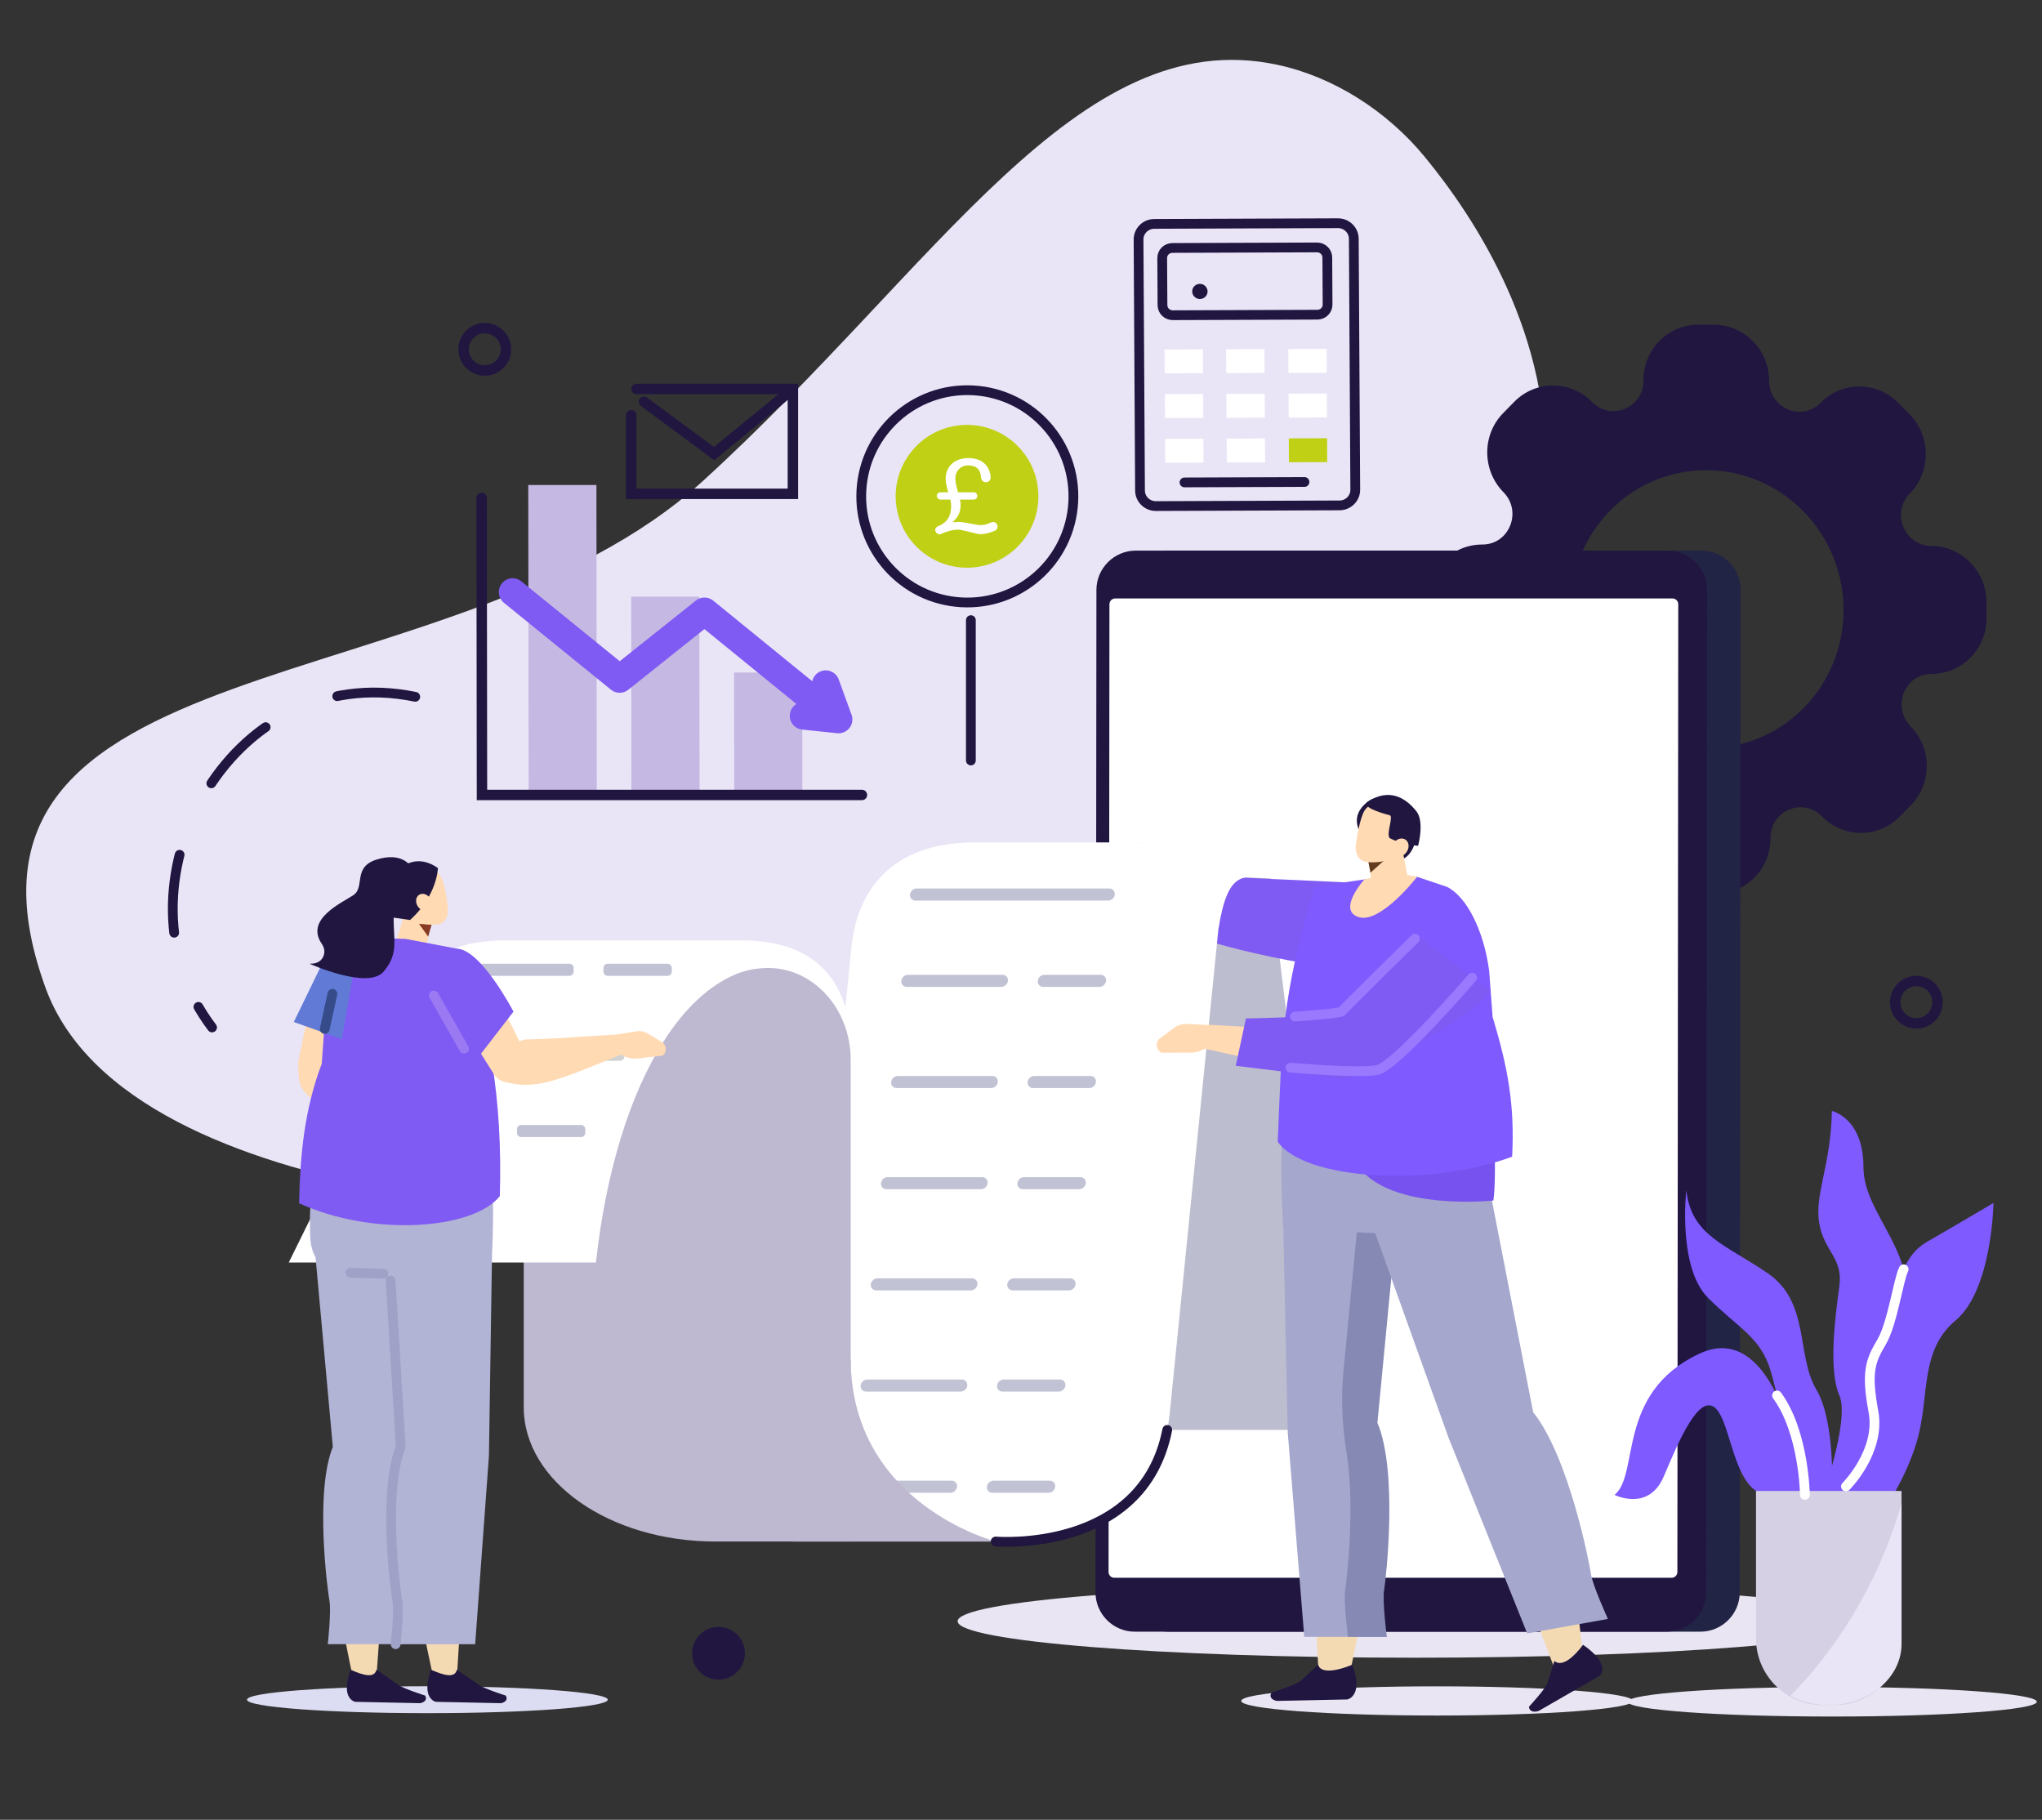 <svg width="505" height="450" viewBox="0 0 505 450" fill="none" xmlns="http://www.w3.org/2000/svg">
<rect x="0" y="0" width="505" height="450" fill="#333333" stroke="none"/>
<g style="mix-blend-mode:darken">
<mask id="mask0_218_2283" style="mask-type:alpha" maskUnits="userSpaceOnUse" x="0" y="0" width="471" height="450">
<g style="mix-blend-mode:darken">
<rect width="470.301" height="450" fill="#D9D9D9"/>
</g>
</mask>
<g mask="url(#mask0_218_2283)">
</g>
<g clip-path="url(#clip0_218_2283)">
<path d="M315.839 16.006C329.716 18.953 342.953 27.4 352.276 38.703C364.849 53.94 384.185 83.411 382.053 118.612C378.923 170.336 364.171 177.435 355.676 220.424C347.184 263.411 399.918 320.483 332.103 366.819C264.289 413.152 241.253 305.214 163.273 300.439C163.273 300.439 32.096 302.003 11.207 244.132C-19.994 157.665 111.526 175.737 173.897 118.879C231.898 66.006 266.426 5.514 315.839 16.006Z" fill="#E9E5F6"/>
<path d="M472.486 179.571C467.776 174.779 471.076 166.617 477.716 166.64C485.23 166.664 491.305 160.482 491.281 152.834L491.27 148.897C491.246 141.247 485.136 135.027 477.619 135.003C470.98 134.983 467.629 126.8 472.31 122.038C477.607 116.646 477.58 107.876 472.248 102.45L469.506 99.659C464.173 94.232 455.558 94.206 450.261 99.597C445.58 104.359 437.544 100.951 437.523 94.194C437.5 86.543 431.389 80.323 423.872 80.3L420.005 80.288C412.491 80.264 406.416 86.446 406.439 94.094C406.46 100.851 398.444 104.21 393.734 99.418C388.404 93.991 379.786 93.965 374.489 99.356L371.761 102.132C366.464 107.524 366.49 116.294 371.823 121.72C376.533 126.512 373.232 134.674 366.593 134.651C359.076 134.627 353.004 140.809 353.027 148.457L353.039 152.394C353.063 160.044 359.173 166.264 366.69 166.288C373.329 166.308 376.68 174.491 371.999 179.253C366.702 184.645 366.728 193.415 372.061 198.841L374.803 201.636C380.133 207.062 388.751 207.089 394.048 201.697C398.728 196.935 406.765 200.343 406.786 207.1C406.809 214.748 412.92 220.971 420.437 220.994L424.304 221.006C431.821 221.03 437.893 214.848 437.87 207.197C437.849 200.44 445.865 197.082 450.575 201.874C455.907 207.3 464.523 207.327 469.82 201.935L472.545 199.162C477.845 193.767 477.818 184.997 472.486 179.571ZM398.35 174.873C385.118 161.408 385.054 139.643 398.2 126.26C411.346 112.877 432.731 112.947 445.959 126.412C459.19 139.878 459.255 161.643 446.109 175.026C432.963 188.408 411.581 188.341 398.35 174.873Z" fill="#201640"/>
<path d="M349.921 409.926C412.378 409.926 463.01 405.888 463.01 400.906C463.01 395.925 412.378 391.886 349.921 391.886C287.463 391.886 236.831 395.925 236.831 400.906C236.831 405.888 287.463 409.926 349.921 409.926Z" fill="#E9E5F3"/>
<path d="M420.534 403.486H288.943C283.602 403.486 279.235 399.114 279.241 393.77L279.467 145.874C279.473 140.53 283.845 136.158 289.187 136.158H420.778C426.119 136.158 430.485 140.53 430.48 145.874L430.253 393.77C430.251 399.114 425.875 403.486 420.534 403.486Z" fill="#222445"/>
<path d="M412.219 403.486H280.627C275.286 403.486 270.92 399.114 270.926 393.77L271.152 145.874C271.158 140.53 275.53 136.158 280.871 136.158H412.463C417.804 136.158 422.17 140.53 422.164 145.874L421.938 393.77C421.932 399.114 417.56 403.486 412.219 403.486Z" fill="#201640"/>
<path d="M413.396 390.162H275.582C274.792 390.162 274.155 389.521 274.155 388.734L274.373 149.414C274.373 148.624 275.013 147.987 275.803 147.987H413.616C414.406 147.987 415.043 148.627 415.043 149.414L414.826 388.734C414.823 389.521 414.183 390.162 413.396 390.162Z" fill="white"/>
<path d="M288.666 353.592H336.948C336.948 353.592 322.809 301.206 314.311 217.231L285.406 215.944L288.666 353.592Z" fill="#BCBDCF"/>
<path fill-rule="evenodd" clip-rule="evenodd" d="M343.153 238.649C336.696 242.768 298.556 233.481 295.726 231.474C292.54 229.215 273.589 216.669 273.589 216.669L281.441 208.314C281.441 208.314 298.43 216.684 300.483 216.743C302.535 216.802 332.515 218.183 332.515 218.183L343.153 238.649Z" fill="#7F5AF3"/>
<path d="M453.131 424.472C481.068 424.472 503.715 422.836 503.715 420.817C503.715 418.799 481.068 417.162 453.131 417.162C425.194 417.162 402.547 418.799 402.547 420.817C402.547 422.836 425.194 424.472 453.131 424.472Z" fill="#E9E5F3"/>
<path d="M454.914 369.469C454.914 369.469 453.977 351.361 462.093 342.098C470.209 332.834 465.529 313.463 476.455 307.147C487.381 300.83 493.001 297.463 493.001 297.463C493.001 297.463 492.69 318.94 483.634 326.517C474.581 334.097 477.286 345.515 474.062 356.415C470.835 367.318 463.966 376.206 463.966 376.206L454.914 369.469Z" fill="#7F5AFF"/>
<path d="M453.041 274.723C453.041 274.723 460.845 276.406 460.845 288.62C460.845 300.833 475.518 310.097 470.835 327.361C466.151 344.625 463.655 364.839 463.655 364.839L462.399 375.042L449.919 372.419C449.919 372.419 457.659 351.365 454.882 345.048C452.104 338.731 453.913 325.257 454.882 318.097C455.851 310.937 451.167 309.677 449.919 302.517C448.671 295.356 452.729 288.62 453.041 274.723Z" fill="#7F5AFF"/>
<path d="M446.367 369.663C446.367 369.663 440.817 325.072 420.213 334.759C399.609 344.445 405.54 364.562 399.298 369.663C399.298 369.663 407.728 373.92 411.472 365.076C415.219 356.233 420.213 344.442 424.271 348.233C428.329 352.023 428.746 369.663 437.59 369.663H446.367Z" fill="#7F5AFF"/>
<path d="M417.034 294.334C417.034 294.334 414.849 313.285 422.34 320.862C429.83 328.439 435.45 330.546 437.949 339.181C440.448 347.813 445.443 372.657 445.443 372.657L453.01 370.688C453.01 370.688 454.184 352.026 449.19 343.602C444.195 335.179 447.627 322.125 437.327 314.968C427.026 307.811 418.282 305.704 417.034 294.334Z" fill="#7F5AFF"/>
<path d="M453.769 421.646H450.768C441.656 421.646 434.271 414.257 434.271 405.14V368.685H470.265V405.14C470.265 414.257 462.88 421.646 453.769 421.646Z" fill="#D5D0E4"/>
<path d="M470.265 406.515V371.681C463.033 397.266 448.531 413.61 442.761 419.342C445.521 420.791 448.774 421.643 452.269 421.643C462.208 421.646 470.265 414.871 470.265 406.515Z" fill="#E9E5F6"/>
<path d="M446.366 369.663C446.366 369.663 446.166 354.185 439.475 345.074" stroke="white" stroke-width="2.415" stroke-miterlimit="10" stroke-linecap="round" stroke-linejoin="round"/>
<path d="M456.515 367.571C456.515 367.571 465.161 358.98 463.309 349.04C461.456 339.101 462.636 336.407 465.329 331.859C468.021 327.311 469.519 316.293 470.79 313.875" stroke="white" stroke-width="2.415" stroke-miterlimit="10" stroke-linecap="round" stroke-linejoin="round"/>
<path d="M331.269 124.976L285.873 125.146C283.709 125.155 281.944 123.436 281.933 121.306L281.571 59.234C281.56 57.107 283.304 55.373 285.468 55.364L330.863 55.194C333.028 55.185 334.792 56.904 334.804 59.034L335.165 121.106C335.18 123.233 333.436 124.967 331.269 124.976Z" stroke="#201640" stroke-width="2.415" stroke-miterlimit="10" stroke-linecap="round" stroke-linejoin="round"/>
<path d="M325.803 77.817L290.035 77.949C288.638 77.955 287.498 76.844 287.489 75.469L287.422 63.811C287.413 62.436 288.541 61.317 289.938 61.314L325.706 61.182C327.103 61.176 328.243 62.286 328.252 63.661L328.319 75.32C328.328 76.692 327.2 77.811 325.803 77.817Z" stroke="#201640" stroke-width="2.415" stroke-miterlimit="10" stroke-linecap="round" stroke-linejoin="round"/>
<path d="M297.513 92.29L288.038 92.325L288.006 86.417L297.478 86.381L297.513 92.29Z" fill="white"/>
<path d="M312.739 92.231L303.267 92.266L303.231 86.361L312.706 86.326L312.739 92.231Z" fill="white"/>
<path d="M328.11 92.175L318.635 92.21L318.6 86.305L328.074 86.27L328.11 92.175Z" fill="white"/>
<path d="M297.576 103.337L288.102 103.372L288.069 97.467L297.541 97.431L297.576 103.337Z" fill="white"/>
<path d="M312.802 103.281L303.33 103.316L303.295 97.411L312.77 97.376L312.802 103.281Z" fill="white"/>
<path d="M328.171 103.222L318.699 103.258L318.664 97.352L328.139 97.317L328.171 103.222Z" fill="white"/>
<path d="M297.641 114.387L288.166 114.422L288.131 108.517L297.606 108.481L297.641 114.387Z" fill="white"/>
<path d="M312.867 114.331L303.395 114.366L303.359 108.458L312.834 108.423L312.867 114.331Z" fill="white"/>
<path d="M328.235 114.272L318.763 114.308L318.728 108.402L328.202 108.367L328.235 114.272Z" fill="#C0D115"/>
<path d="M296.75 73.936C295.702 73.939 294.842 73.101 294.836 72.07C294.83 71.042 295.682 70.195 296.727 70.193C297.775 70.19 298.635 71.027 298.641 72.058C298.65 73.087 297.799 73.933 296.75 73.936Z" fill="#201640"/>
<path d="M292.934 119.293L322.608 119.185" stroke="#201640" stroke-width="2.415" stroke-miterlimit="10" stroke-linecap="round" stroke-linejoin="round"/>
<path d="M125.087 87.019C125.439 84.148 123.398 81.534 120.528 81.182C117.658 80.83 115.047 82.873 114.695 85.745C114.343 88.616 116.384 91.23 119.254 91.582C122.124 91.934 124.736 89.891 125.087 87.019Z" stroke="#201640" stroke-width="2.575" stroke-miterlimit="10" stroke-linecap="round"/>
<path d="M475.134 252.928C477.948 252.263 479.69 249.442 479.026 246.626C478.361 243.81 475.541 242.067 472.728 242.732C469.914 243.396 468.171 246.218 468.836 249.034C469.5 251.849 472.32 253.593 475.134 252.928Z" stroke="#201640" stroke-width="2.575" stroke-miterlimit="10" stroke-linecap="round"/>
<path d="M182.892 409.464C183.244 406.592 181.203 403.979 178.333 403.627C175.463 403.275 172.851 405.317 172.499 408.189C172.148 411.061 174.189 413.674 177.059 414.026C179.929 414.378 182.54 412.336 182.892 409.464Z" fill="#201640" stroke="#201640" stroke-width="2.575" stroke-miterlimit="10" stroke-linecap="round"/>
<path d="M181.575 195.639H198.427L198.392 166.317H181.54L181.575 195.639Z" fill="#C5B8E3"/>
<path d="M156.155 195.639H173.007L172.951 147.537H156.1L156.155 195.639Z" fill="#C5B8E3"/>
<path d="M130.735 195.639H147.589L147.498 119.934H130.646L130.735 195.639Z" fill="#C5B8E3"/>
<path d="M119.11 123.11L119.196 196.579H213.164" stroke="#201640" stroke-width="2.575" stroke-miterlimit="10" stroke-linecap="round"/>
<path d="M198.736 177.015L207.383 177.914L204.209 169.188" stroke="#7F5AF3" stroke-width="6.831" stroke-miterlimit="10" stroke-linecap="round" stroke-linejoin="round"/>
<path d="M126.778 146.406L153.243 167.895L174.229 151.177L204.808 176.068" stroke="#7F5AF3" stroke-width="6.831" stroke-miterlimit="10" stroke-linecap="round" stroke-linejoin="round"/>
<path d="M246.765 381.189H195.787L210.583 234.086C211.514 224.84 216.623 208.314 241.15 208.314H303.48C313.725 208.314 313.493 213.258 314.312 217.228C307.3 216.431 303.609 215.25 301.31 229.873L296.556 277.138L289.277 349.511C287.518 367.007 275.993 381.189 246.765 381.189Z" fill="white"/>
<path d="M123.625 254.523V286.437H210.382V258.819C210.382 249.394 207.07 232.553 183.506 232.553H123.625C115.991 232.92 113.841 233.863 108.87 236.255C115.682 235.444 122.829 239.622 123.625 254.523Z" fill="white"/>
<path d="M129.523 287.812V347.966C129.523 366.317 150.741 381.192 176.913 381.192H210.381V262.027C210.381 254.339 206.849 247.023 200.732 242.792C182.016 229.838 156.35 255.587 129.523 287.812Z" fill="#BEB8D0"/>
<path fill-rule="evenodd" clip-rule="evenodd" d="M274.051 222.699H226.391C225.572 222.699 224.967 222.026 225.049 221.206C225.132 220.386 225.872 219.713 226.691 219.713H274.35C275.17 219.713 275.774 220.386 275.692 221.206C275.61 222.026 274.87 222.699 274.051 222.699Z" fill="#C1C2D4"/>
<path fill-rule="evenodd" clip-rule="evenodd" d="M247.631 244.038H224.246C223.427 244.038 222.822 243.365 222.904 242.545C222.986 241.725 223.726 241.053 224.545 241.053H247.93C248.749 241.053 249.354 241.725 249.272 242.545C249.19 243.365 248.45 244.038 247.631 244.038Z" fill="#C1C2D4"/>
<path fill-rule="evenodd" clip-rule="evenodd" d="M271.906 244.038H257.988C257.169 244.038 256.564 243.365 256.646 242.545C256.728 241.725 257.468 241.053 258.288 241.053H272.206C273.028 241.053 273.63 241.725 273.548 242.545C273.465 243.365 272.725 244.038 271.906 244.038Z" fill="#C1C2D4"/>
<path fill-rule="evenodd" clip-rule="evenodd" d="M245.115 269.055H221.73C220.911 269.055 220.306 268.382 220.388 267.563C220.471 266.743 221.211 266.07 222.03 266.07H245.415C246.234 266.07 246.839 266.743 246.757 267.563C246.674 268.385 245.934 269.055 245.115 269.055Z" fill="#C1C2D4"/>
<path fill-rule="evenodd" clip-rule="evenodd" d="M269.389 269.055H255.47C254.651 269.055 254.046 268.382 254.129 267.563C254.211 266.743 254.951 266.07 255.77 266.07H269.688C270.507 266.07 271.112 266.743 271.03 267.563C270.948 268.385 270.208 269.055 269.389 269.055Z" fill="#C1C2D4"/>
<path fill-rule="evenodd" clip-rule="evenodd" d="M242.598 294.076H219.213C218.393 294.076 217.789 293.403 217.871 292.583C217.953 291.76 218.693 291.09 219.512 291.09H242.897C243.716 291.09 244.321 291.763 244.239 292.583C244.157 293.406 243.417 294.076 242.598 294.076Z" fill="#C1C2D4"/>
<path fill-rule="evenodd" clip-rule="evenodd" d="M266.873 294.076H252.955C252.136 294.076 251.531 293.403 251.613 292.583C251.695 291.76 252.435 291.09 253.254 291.09H267.173C267.992 291.09 268.597 291.763 268.514 292.583C268.432 293.406 267.692 294.076 266.873 294.076Z" fill="#C1C2D4"/>
<path fill-rule="evenodd" clip-rule="evenodd" d="M240.082 319.096H216.697C215.878 319.096 215.273 318.423 215.355 317.603C215.437 316.784 216.177 316.111 216.997 316.111H240.381C241.201 316.111 241.806 316.784 241.723 317.603C241.641 318.426 240.901 319.096 240.082 319.096Z" fill="#C1C2D4"/>
<path fill-rule="evenodd" clip-rule="evenodd" d="M264.357 319.096H250.439C249.62 319.096 249.015 318.423 249.097 317.603C249.18 316.784 249.919 316.111 250.739 316.111H264.657C265.476 316.111 266.081 316.784 265.999 317.603C265.917 318.426 265.177 319.096 264.357 319.096Z" fill="#C1C2D4"/>
<path fill-rule="evenodd" clip-rule="evenodd" d="M237.566 344.116H214.181C213.362 344.116 212.757 343.444 212.84 342.624C212.922 341.804 213.662 341.131 214.481 341.131H237.866C238.685 341.131 239.29 341.804 239.208 342.624C239.126 343.444 238.386 344.116 237.566 344.116Z" fill="#C1C2D4"/>
<path fill-rule="evenodd" clip-rule="evenodd" d="M261.839 344.116H247.921C247.101 344.116 246.497 343.444 246.579 342.624C246.661 341.804 247.401 341.131 248.22 341.131H262.138C262.958 341.131 263.562 341.804 263.48 342.624C263.398 343.444 262.658 344.116 261.839 344.116Z" fill="#C1C2D4"/>
<path fill-rule="evenodd" clip-rule="evenodd" d="M235.049 369.137H211.664C210.845 369.137 210.24 368.464 210.322 367.644C210.404 366.825 211.144 366.152 211.963 366.152H235.348C236.167 366.152 236.772 366.825 236.69 367.644C236.608 368.464 235.868 369.137 235.049 369.137Z" fill="#C1C2D4"/>
<path fill-rule="evenodd" clip-rule="evenodd" d="M259.319 369.137H245.401C244.582 369.137 243.977 368.464 244.059 367.644C244.141 366.825 244.881 366.152 245.701 366.152H259.619C260.438 366.152 261.043 366.825 260.961 367.644C260.881 368.464 260.142 369.137 259.319 369.137Z" fill="#C1C2D4"/>
<path d="M147.377 312.192H71.414L108.87 236.184L194.355 239.24C171.284 236.184 152.377 266.828 147.377 312.192Z" fill="white"/>
<path fill-rule="evenodd" clip-rule="evenodd" d="M140.807 241.305H116.55C115.969 241.305 115.496 240.829 115.496 240.25V239.375C115.496 238.793 115.972 238.32 116.55 238.32H140.807C141.389 238.32 141.861 238.796 141.861 239.375V240.25C141.861 240.829 141.389 241.305 140.807 241.305Z" fill="#C1C2D4"/>
<path fill-rule="evenodd" clip-rule="evenodd" d="M165.083 241.305H150.292C149.711 241.305 149.238 240.829 149.238 240.25V239.375C149.238 238.793 149.714 238.32 150.292 238.32H165.083C165.664 238.32 166.137 238.796 166.137 239.375V240.25C166.137 240.829 165.664 241.305 165.083 241.305Z" fill="#C1C2D4"/>
<path fill-rule="evenodd" clip-rule="evenodd" d="M129.08 262.315H104.823C104.241 262.315 103.769 261.839 103.769 261.26V260.385C103.769 259.803 104.244 259.33 104.823 259.33H129.08C129.661 259.33 130.134 259.806 130.134 260.385V261.26C130.134 261.839 129.658 262.315 129.08 262.315Z" fill="#D1D1D1"/>
<path fill-rule="evenodd" clip-rule="evenodd" d="M153.352 262.315H138.562C137.981 262.315 137.508 261.839 137.508 261.26V260.385C137.508 259.803 137.983 259.33 138.562 259.33H153.352C153.934 259.33 154.406 259.806 154.406 260.385V261.26C154.409 261.839 153.934 262.315 153.352 262.315Z" fill="#D1D1D1"/>
<path fill-rule="evenodd" clip-rule="evenodd" d="M119.418 281.177H95.161C94.579 281.177 94.106 280.701 94.106 280.123V279.247C94.106 278.665 94.582 278.192 95.161 278.192H119.418C119.999 278.192 120.472 278.668 120.472 279.247V280.123C120.472 280.704 119.999 281.177 119.418 281.177Z" fill="#D1D1D1"/>
<path fill-rule="evenodd" clip-rule="evenodd" d="M143.693 281.177H128.903C128.321 281.177 127.849 280.701 127.849 280.123V279.247C127.849 278.665 128.324 278.192 128.903 278.192H143.693C144.274 278.192 144.747 278.668 144.747 279.247V280.123C144.747 280.704 144.271 281.177 143.693 281.177Z" fill="#C1C2D4"/>
<path d="M105.694 423.635C130.335 423.635 150.311 422.146 150.311 420.309C150.311 418.472 130.335 416.983 105.694 416.983C81.052 416.983 61.076 418.472 61.076 420.309C61.076 422.146 81.052 423.635 105.694 423.635Z" fill="#DCDDF2"/>
<path fill-rule="evenodd" clip-rule="evenodd" d="M87.226 414.501C87.226 414.501 77.78 374.102 84.231 358.119L80.893 316.593L101.03 305.079L93.081 414.821L87.226 414.501Z" fill="#F3DAB3"/>
<path fill-rule="evenodd" clip-rule="evenodd" d="M93.104 412.911L98.484 416.604C99.555 417.518 105.143 419.29 105.143 419.29C105.78 420.424 104.77 421.02 103.887 421.17L87.819 420.835C87.819 420.835 84.052 420.065 86.733 412.923C89.76 414.21 92.532 415.135 93.104 412.911Z" fill="#201640"/>
<path fill-rule="evenodd" clip-rule="evenodd" d="M103.701 313.64L102.647 360.05L99.74 406.577H81.059C81.059 406.577 81.958 398.488 81.485 395.92C81.009 393.352 77.785 369.008 82.31 357.805L77.738 307.608L103.701 313.64Z" fill="#B2B4D6"/>
<path fill-rule="evenodd" clip-rule="evenodd" d="M107.124 414.501C107.124 414.501 97.293 374.102 103.592 358.119L94.192 303.316L119.885 305.076L112.982 414.818L107.124 414.501Z" fill="#F3DAB3"/>
<path fill-rule="evenodd" clip-rule="evenodd" d="M107.076 225.91C107.076 225.91 106.045 230.896 105.191 235.024C104.965 236.122 104.166 237.016 103.109 237.354C102.049 237.694 100.892 237.43 100.082 236.663C99.817 236.413 99.556 236.167 99.312 235.937C98.2 234.886 97.786 233.278 98.253 231.812C99.445 228.052 101.617 221.2 101.617 221.2L107.076 225.91Z" fill="#FFDAB3"/>
<path fill-rule="evenodd" clip-rule="evenodd" d="M106.739 228.669L105.894 231.612L103.609 228.445L106.739 228.669Z" fill="#873B24"/>
<path fill-rule="evenodd" clip-rule="evenodd" d="M99.135 219.905C98.762 218.459 99.617 216.984 101.044 216.611C102.568 216.211 104.488 215.706 106.012 215.304C107.439 214.927 108.681 215.871 109.271 217.24C109.967 218.856 110.613 222.417 110.771 225.058C110.859 226.547 110.09 228.146 108.663 228.522C107.139 228.921 102.195 228.654 101.044 226.016C100.163 224.003 99.684 222.032 99.135 219.905Z" fill="#FFDAB3"/>
<path fill-rule="evenodd" clip-rule="evenodd" d="M94.473 226.503C94.473 226.503 95.057 218.867 97.059 216.514C99.749 213.353 103.589 211.387 108.296 214.645C108.296 214.645 108.22 221.347 101.414 227.505L94.473 226.503Z" fill="#201640"/>
<path fill-rule="evenodd" clip-rule="evenodd" d="M103.355 224.173C104.045 225.184 105.272 225.537 106.097 224.961C106.922 224.385 107.034 223.101 106.344 222.09C105.654 221.08 104.427 220.727 103.602 221.303C102.779 221.879 102.668 223.163 103.355 224.173Z" fill="#FFDAB3"/>
<path fill-rule="evenodd" clip-rule="evenodd" d="M88.092 234.318C88.092 234.318 92.071 270.292 87.834 269.754L81.55 272.111C78.417 273.286 74.379 270.53 73.971 266.91C73.745 264.912 73.71 263.041 73.839 262.171L77.598 243.964L83.447 237.024L88.092 234.318Z" fill="#FFDAB3"/>
<path fill-rule="evenodd" clip-rule="evenodd" d="M83.197 276.156L118.087 278.815C123.763 280.901 121.496 313.64 121.496 313.64L98.554 314.703C87.614 314.53 77.21 316.933 76.72 305.839C75.818 285.49 83.197 276.156 83.197 276.156Z" fill="#B2B4D6"/>
<path fill-rule="evenodd" clip-rule="evenodd" d="M112.974 234.589L100.301 232.174L96.786 232.059L87.425 234.589C82.78 236.487 79.517 239.728 80.892 244.575L79.57 263.047C75.28 274.303 74.214 285.661 73.965 297.546C92.346 305.922 117.032 304.024 123.612 295.783C124.311 272.008 121.078 250.501 112.974 234.589Z" fill="#7F5AF3"/>
<path fill-rule="evenodd" clip-rule="evenodd" d="M112.988 412.911L118.403 416.604C119.483 417.518 125.086 419.29 125.086 419.29C125.735 420.424 124.731 421.02 123.847 421.17L107.776 420.835C107.776 420.835 104 420.065 106.616 412.923C109.656 414.21 112.436 415.135 112.988 412.911Z" fill="#201640"/>
<path d="M86.661 314.721L94.812 314.989" stroke="#9FA1C6" stroke-width="2.415" stroke-miterlimit="10" stroke-linecap="round" stroke-linejoin="round"/>
<path fill-rule="evenodd" clip-rule="evenodd" d="M121.674 310.482L120.916 360.053L117.513 406.58H98.832C98.832 406.58 99.819 398.491 99.369 395.923C98.923 393.356 95.957 369.011 100.602 357.808L95.869 312.192L121.674 310.482Z" fill="#B2B4D6"/>
<path d="M130.011 257.041C140.024 256.806 143.832 256.242 153.883 255.778L154.741 260.32C138.139 267.034 132.439 269.925 124.15 267.304C120.571 258.781 127.718 257.611 130.011 257.041Z" fill="#FFDAB3"/>
<path d="M152.304 255.893L157.284 255.038C158.279 254.867 159.304 255.058 160.167 255.578L163.673 257.685C164.894 258.42 165.009 260.147 163.89 261.034L157.572 261.757C156.177 261.916 154.679 261.522 153.379 260.655L151.212 259.21L152.304 255.893Z" fill="#FFDAB3"/>
<path fill-rule="evenodd" clip-rule="evenodd" d="M110.381 238.993C110.895 235.552 115.414 234.612 117.252 237.565C123.371 247.41 132.236 262.624 130.019 264.818L128.595 266.305C126.745 268.238 123.574 267.915 122.15 265.65L111.544 248.765L109.403 245.53L110.381 238.993Z" fill="#FFDAB3"/>
<path d="M246.236 381.189C246.236 381.189 210.381 371.964 210.381 335.914L196.977 381.189H210.381H246.236Z" fill="#BEB8D0"/>
<path fill-rule="evenodd" clip-rule="evenodd" d="M82.454 232.553L72.661 252.722L84.559 256.974L88.276 235.288L82.454 232.553Z" fill="#607AD6"/>
<path fill-rule="evenodd" clip-rule="evenodd" d="M80.137 235.984C80.357 235.088 80.099 234.154 79.576 233.393C75.348 227.211 84.694 223.213 87.443 221.318C90.311 219.34 87.164 214.357 93.218 212.53C99.273 210.702 101.123 213.908 101.414 213.82C101.836 213.693 100.506 219.605 100.506 219.605C100.506 219.605 97.488 220.48 97.362 226.477C97.235 232.473 98.73 235.635 94.892 240.236C91.054 244.837 76.558 238.317 76.558 238.317C78.998 238.361 79.858 237.115 80.137 235.984Z" fill="#201640"/>
<path fill-rule="evenodd" clip-rule="evenodd" d="M104.85 241.878L116.95 263.17L126.987 250.158C126.987 250.158 118.976 234.756 112.977 234.589L104.85 241.878Z" fill="#7F5AF3"/>
<path d="M96.601 316.64L99.099 357.808C94.578 369.008 97.802 393.355 98.274 395.923C98.747 398.491 97.848 406.58 97.848 406.58" stroke="#9FA1C6" stroke-width="2.415" stroke-miterlimit="10" stroke-linecap="round" stroke-linejoin="round"/>
<path d="M107.288 246.171L114.766 259.327" stroke="#9A79F3" stroke-width="2.415" stroke-miterlimit="10" stroke-linecap="round" stroke-linejoin="round"/>
<path d="M82.212 245.75L80.307 254.453" stroke="#364C8A" stroke-width="2.415" stroke-miterlimit="10" stroke-linecap="round" stroke-linejoin="round"/>
<path d="M157.427 96.186H196.086V122.117H156.1V102.667" stroke="#201640" stroke-width="2.575" stroke-miterlimit="10" stroke-linecap="round"/>
<path d="M159.267 99.356L176.606 112.175L196.085 96.186" stroke="#201640" stroke-width="2.575" stroke-miterlimit="10" stroke-linecap="round"/>
<path d="M102.693 172.308C56.49 162.777 26.219 219.573 52.447 254.074" stroke="#201640" stroke-width="2.415" stroke-miterlimit="10" stroke-linecap="round" stroke-linejoin="round" stroke-dasharray="19.43 19.43"/>
<path fill-rule="evenodd" clip-rule="evenodd" d="M336.535 206.066C336.535 206.066 333.405 201.838 338.332 198.198C343.258 194.558 342.918 204.341 342.762 204.45C342.601 204.559 336.535 206.066 336.535 206.066Z" fill="#201640"/>
<path fill-rule="evenodd" clip-rule="evenodd" d="M350.029 208.111C350.029 208.111 348.881 213.035 345.114 212.733C341.347 212.43 342.492 201.609 342.492 201.609L350.029 208.111Z" fill="#201640"/>
<path fill-rule="evenodd" clip-rule="evenodd" d="M338.454 209.283C338.454 209.283 338.839 214.722 339.159 219.229C339.244 220.427 340.048 221.473 341.267 221.964C342.485 222.455 343.924 222.311 345.034 221.591C345.398 221.356 345.75 221.127 346.085 220.909C347.606 219.922 348.381 218.259 348.073 216.637C347.283 212.483 345.844 204.917 345.844 204.917L338.454 209.283Z" fill="#FFDAB3"/>
<path fill-rule="evenodd" clip-rule="evenodd" d="M338.339 212.771L338.914 215.821L342.15 212.912L338.339 212.771Z" fill="#633C1D"/>
<path fill-rule="evenodd" clip-rule="evenodd" d="M347.938 204.171C348.394 202.64 347.533 201.027 346.021 200.572C344.406 200.084 342.369 199.473 340.754 198.985C339.242 198.53 337.873 199.491 337.192 200.933C336.388 202.637 335.563 206.425 335.293 209.245C335.14 210.835 335.903 212.574 337.418 213.029C339.033 213.514 344.336 213.414 345.669 210.635C346.682 208.519 347.269 206.428 347.938 204.171Z" fill="#FFDAB3"/>
<path fill-rule="evenodd" clip-rule="evenodd" d="M350.704 209.166C350.704 209.166 352.339 203.213 350.287 200.619C347.527 197.131 343.493 194.887 338.331 198.195C338.331 198.195 335.553 199.42 343.695 201.606C344.729 201.882 342.553 206.727 343.83 207.341C345.548 208.173 347.788 208.825 350.704 209.166Z" fill="#201640"/>
<path fill-rule="evenodd" clip-rule="evenodd" d="M347.816 210.764C347.041 211.819 345.713 212.151 344.853 211.502C343.993 210.852 343.922 209.474 344.698 208.42C345.473 207.365 346.8 207.033 347.66 207.682C348.52 208.328 348.591 209.706 347.816 210.764Z" fill="#FFDAB3"/>
<path d="M355.402 424.223C382.154 424.223 403.84 422.606 403.84 420.612C403.84 418.618 382.154 417.001 355.402 417.001C328.651 417.001 306.965 418.618 306.965 420.612C306.965 422.606 328.651 424.223 355.402 424.223Z" fill="#E9E5F3"/>
<path fill-rule="evenodd" clip-rule="evenodd" d="M333.889 413.372C333.889 413.372 344.225 369.516 337.257 352.164L347.008 292.671L319.131 294.584L326.111 413.796L333.889 413.372Z" fill="#F3DAB3"/>
<path fill-rule="evenodd" clip-rule="evenodd" d="M325.99 411.648L321.662 415.655C320.496 416.645 314.427 418.57 314.427 418.57C313.734 419.801 314.826 420.447 315.786 420.609L333.228 420.244C333.228 420.244 337.321 419.41 334.423 411.653C331.14 413.055 326.606 414.06 325.99 411.648Z" fill="#201640"/>
<path fill-rule="evenodd" clip-rule="evenodd" d="M317.369 303.88L318.47 354.262L322.549 404.77H342.83C342.83 404.77 341.694 395.988 342.158 393.2C342.622 390.414 345.637 363.984 340.504 351.823L345.264 302.302L317.369 303.88Z" fill="#A5A7CD"/>
<path fill-rule="evenodd" clip-rule="evenodd" d="M340.643 351.826L345.403 302.305L335.731 302.834L332.246 339.098C331.597 345.856 331.938 352.643 333.027 359.321C335.179 372.516 333.059 390.908 332.678 393.206C332.214 395.991 333.35 404.776 333.35 404.776H342.972C342.972 404.776 341.835 395.994 342.299 393.206C342.76 390.417 345.776 363.987 340.643 351.826Z" fill="#8689B4"/>
<path fill-rule="evenodd" clip-rule="evenodd" d="M391.481 410.281C391.481 410.281 388.239 365.776 376.071 350.113L367.468 290.488L340.612 297.263L384.22 412L391.481 410.281Z" fill="#F3DAB3"/>
<path fill-rule="evenodd" clip-rule="evenodd" d="M384.401 410.737L382.71 416.169C382.281 417.547 378.117 422.054 378.117 422.054C378.246 423.403 379.594 423.412 380.534 423.083L395.609 414.392C395.609 414.392 398.695 411.733 391.501 406.729C389.46 409.465 386.392 412.429 384.401 410.737Z" fill="#201640"/>
<path fill-rule="evenodd" clip-rule="evenodd" d="M339.086 302.108L358.216 355.472L377.684 403.915L397.648 400.339C397.648 400.339 393.843 391.992 393.446 389.198C393.05 386.404 387.932 360.146 379.161 349.217L368.652 295.289L339.086 302.108Z" fill="#A5A7CD"/>
<path fill-rule="evenodd" clip-rule="evenodd" d="M358.944 263.188L321.065 266.076C314.905 268.338 317.365 303.883 317.365 303.883L342.271 305.037C353.843 304.796 367.526 313.875 368.968 294.584C370.615 272.528 358.944 263.188 358.944 263.188Z" fill="#A5A7CD"/>
<path fill-rule="evenodd" clip-rule="evenodd" d="M369.315 296.873C369.315 296.873 344.18 299.581 336.002 288.537L369.696 285.643C369.699 285.64 369.823 294.052 369.315 296.873Z" fill="#7752EE"/>
<path fill-rule="evenodd" clip-rule="evenodd" d="M325.071 219.282L338.288 217.334L350.468 216.82L357.852 219.308C362.736 221.726 366.984 230.155 368.285 240.118L369.128 251.447C372.898 263.969 374.619 273.142 373.964 286.031C353.41 293.667 322.479 291.758 315.992 282.324C317.087 256.522 316.882 247.046 325.071 219.282Z" fill="#7F5AFF"/>
<path d="M337.417 217.463C337.417 217.463 330.584 225.069 336.005 226.782C341.425 228.495 350.469 216.819 350.469 216.819L345.827 215.941L337.417 217.463Z" fill="#FFDAB3"/>
<path fill-rule="evenodd" clip-rule="evenodd" d="M336.296 255.981C335.6 261.413 331.921 265.5 325.575 265.424L295.29 258.749L298.931 253.41L322.207 254.7L336.296 255.981Z" fill="#FFDAB3"/>
<path fill-rule="evenodd" clip-rule="evenodd" d="M368.284 244.984C364.397 252.02 334.857 267.33 331.495 266.807C327.713 266.217 305.608 263.558 305.608 263.558L308.131 251.853C308.131 251.853 327.452 251.5 329.284 250.56C331.113 249.62 350.634 231.474 350.634 231.474L368.284 244.984Z" fill="#7F5AF3"/>
<path d="M320.234 251.38C320.234 251.38 331.483 250.704 331.921 250.031C332.356 249.358 349.924 232.135 349.924 232.135" stroke="#9A79FF" stroke-width="2.415" stroke-miterlimit="10" stroke-linecap="round" stroke-linejoin="round"/>
<path d="M319.131 264.005C319.131 264.005 336.024 265.518 340.61 264.586C345.197 263.652 364.071 241.758 364.071 241.758" stroke="#9A79FF" stroke-width="2.415" stroke-miterlimit="10" stroke-linecap="round" stroke-linejoin="round"/>
<path d="M299.316 253.501L293.582 253.207C292.437 253.149 291.321 253.475 290.443 254.127L286.884 256.765C285.642 257.685 285.825 259.515 287.231 260.309L294.445 260.297C296.036 260.294 297.648 259.697 298.952 258.631L301.128 256.851L299.316 253.501Z" fill="#FFDAB3"/>
<path d="M265.42 124.231C266.244 109.757 255.185 97.356 240.718 96.531C226.252 95.706 213.856 106.77 213.032 121.243C212.207 135.717 223.267 148.119 237.733 148.944C252.2 149.769 264.595 138.704 265.42 124.231Z" stroke="#201640" stroke-width="2.415" stroke-miterlimit="10" stroke-linecap="round" stroke-linejoin="round"/>
<path d="M241.406 140.243C251.074 138.998 257.904 130.147 256.66 120.473C255.416 110.8 246.57 103.967 236.902 105.211C227.234 106.456 220.405 115.307 221.649 124.98C222.892 134.654 231.738 141.487 241.406 140.243Z" fill="#C0D115"/>
<g clip-path="url(#clip1_218_2283)">
<path d="M245.459 129.085L245.46 129.086L245.328 129.115C245.256 129.126 245.198 129.143 245.145 129.169L245.089 129.19C244.212 129.634 243.286 129.863 242.351 129.863C242.182 129.863 241.864 129.818 241.406 129.729C240.948 129.651 240.451 129.563 239.918 129.467C239.386 129.371 238.864 129.279 238.351 129.191C237.835 129.102 237.435 129.059 237.13 129.059C236.914 129.059 236.696 129.069 236.48 129.09L235.56 129.177L236.189 128.5C236.252 128.433 236.312 128.365 236.369 128.298C236.651 127.969 236.885 127.621 237.064 127.263C237.242 126.905 237.373 126.511 237.453 126.09C237.532 125.668 237.572 125.192 237.572 124.676C237.572 124.441 237.545 124.207 237.49 123.981L237.385 123.547L240.9 123.54C240.963 123.535 241.016 123.521 241.068 123.496C241.458 123.369 241.71 123.025 241.71 122.634C241.71 122.199 241.399 121.825 240.969 121.746C240.938 121.74 240.91 121.736 240.881 121.735L240.877 121.735C240.866 121.735 240.858 121.735 240.851 121.734L240.805 121.738H236.951L236.874 121.49C236.469 120.193 236.264 119.096 236.264 118.232C236.264 117.809 236.343 117.401 236.499 117.02C236.655 116.641 236.872 116.302 237.145 116.014C237.415 115.726 237.75 115.497 238.139 115.333C238.527 115.169 238.967 115.086 239.447 115.086C241.398 115.086 242.43 116.013 242.602 117.92C242.605 117.93 242.607 117.941 242.609 117.952L242.616 118.038L242.614 118.056C242.616 118.095 242.627 118.155 242.65 118.226C242.741 118.832 243.231 119.258 243.821 119.258C244.431 119.258 244.935 118.793 244.998 118.2H244.998L245.005 118.037C245.005 118.034 245.002 118.015 245.001 117.993L245.001 117.967C244.932 117.21 244.749 116.528 244.458 115.945C244.167 115.364 243.783 114.871 243.315 114.479C242.846 114.085 242.282 113.783 241.64 113.581C240.996 113.378 240.278 113.276 239.507 113.276C238.671 113.276 237.9 113.396 237.213 113.635C236.524 113.874 235.926 114.218 235.435 114.658C234.942 115.1 234.553 115.649 234.28 116.292C234.005 116.936 233.866 117.665 233.866 118.46C233.866 118.834 233.917 119.296 234.017 119.831C234.095 120.255 234.214 120.745 234.372 121.287L234.503 121.738L232.499 121.733C232.04 121.777 231.679 122.164 231.679 122.635C231.679 123.097 232.028 123.481 232.49 123.53L232.577 123.545L235.023 123.547L235.083 123.824C235.176 124.25 235.223 124.687 235.223 125.121C235.223 125.759 235.162 126.332 235.042 126.823C234.923 127.312 234.749 127.752 234.525 128.128C234.302 128.503 234.024 128.836 233.7 129.116C233.377 129.395 233.002 129.647 232.587 129.862C231.918 130.084 231.172 130.487 231.298 131.191C231.402 131.767 231.95 132.186 232.534 132.108C232.552 132.105 232.553 132.105 232.568 132.098C234.202 131.353 235.686 130.977 236.986 130.977C237.154 130.977 237.39 131.005 237.685 131.061C237.981 131.118 238.308 131.186 238.658 131.266C239.01 131.346 239.374 131.434 239.75 131.53C240.126 131.626 240.488 131.714 240.836 131.794C241.185 131.874 241.502 131.944 241.79 132.004C242.079 132.064 242.303 132.094 242.472 132.094H242.523C243.836 132.094 245.231 131.544 245.29 131.521C245.418 131.465 245.812 131.319 245.812 131.319C246.437 131.177 246.821 130.57 246.685 129.962C246.561 129.409 246.025 129.025 245.459 129.085Z" fill="white"/>
</g>
<path d="M240.103 153.354V188.053" stroke="#201640" stroke-width="2.415" stroke-miterlimit="10" stroke-linecap="round" stroke-linejoin="round"/>
<path d="M246.234 381.189C246.234 381.189 282.63 384.28 288.664 353.589" stroke="#201640" stroke-width="2.415" stroke-miterlimit="10" stroke-linecap="round" stroke-linejoin="round"/>
</g>
</g>
<defs>
<clipPath id="clip0_218_2283">
<rect width="498.496" height="410.526" fill="white" transform="translate(5.64 14.662)"/>
</clipPath>
<clipPath id="clip1_218_2283">
<rect width="18.843" height="18.842" fill="white" transform="translate(229.577 113.275)"/>
</clipPath>
</defs>
</svg>
